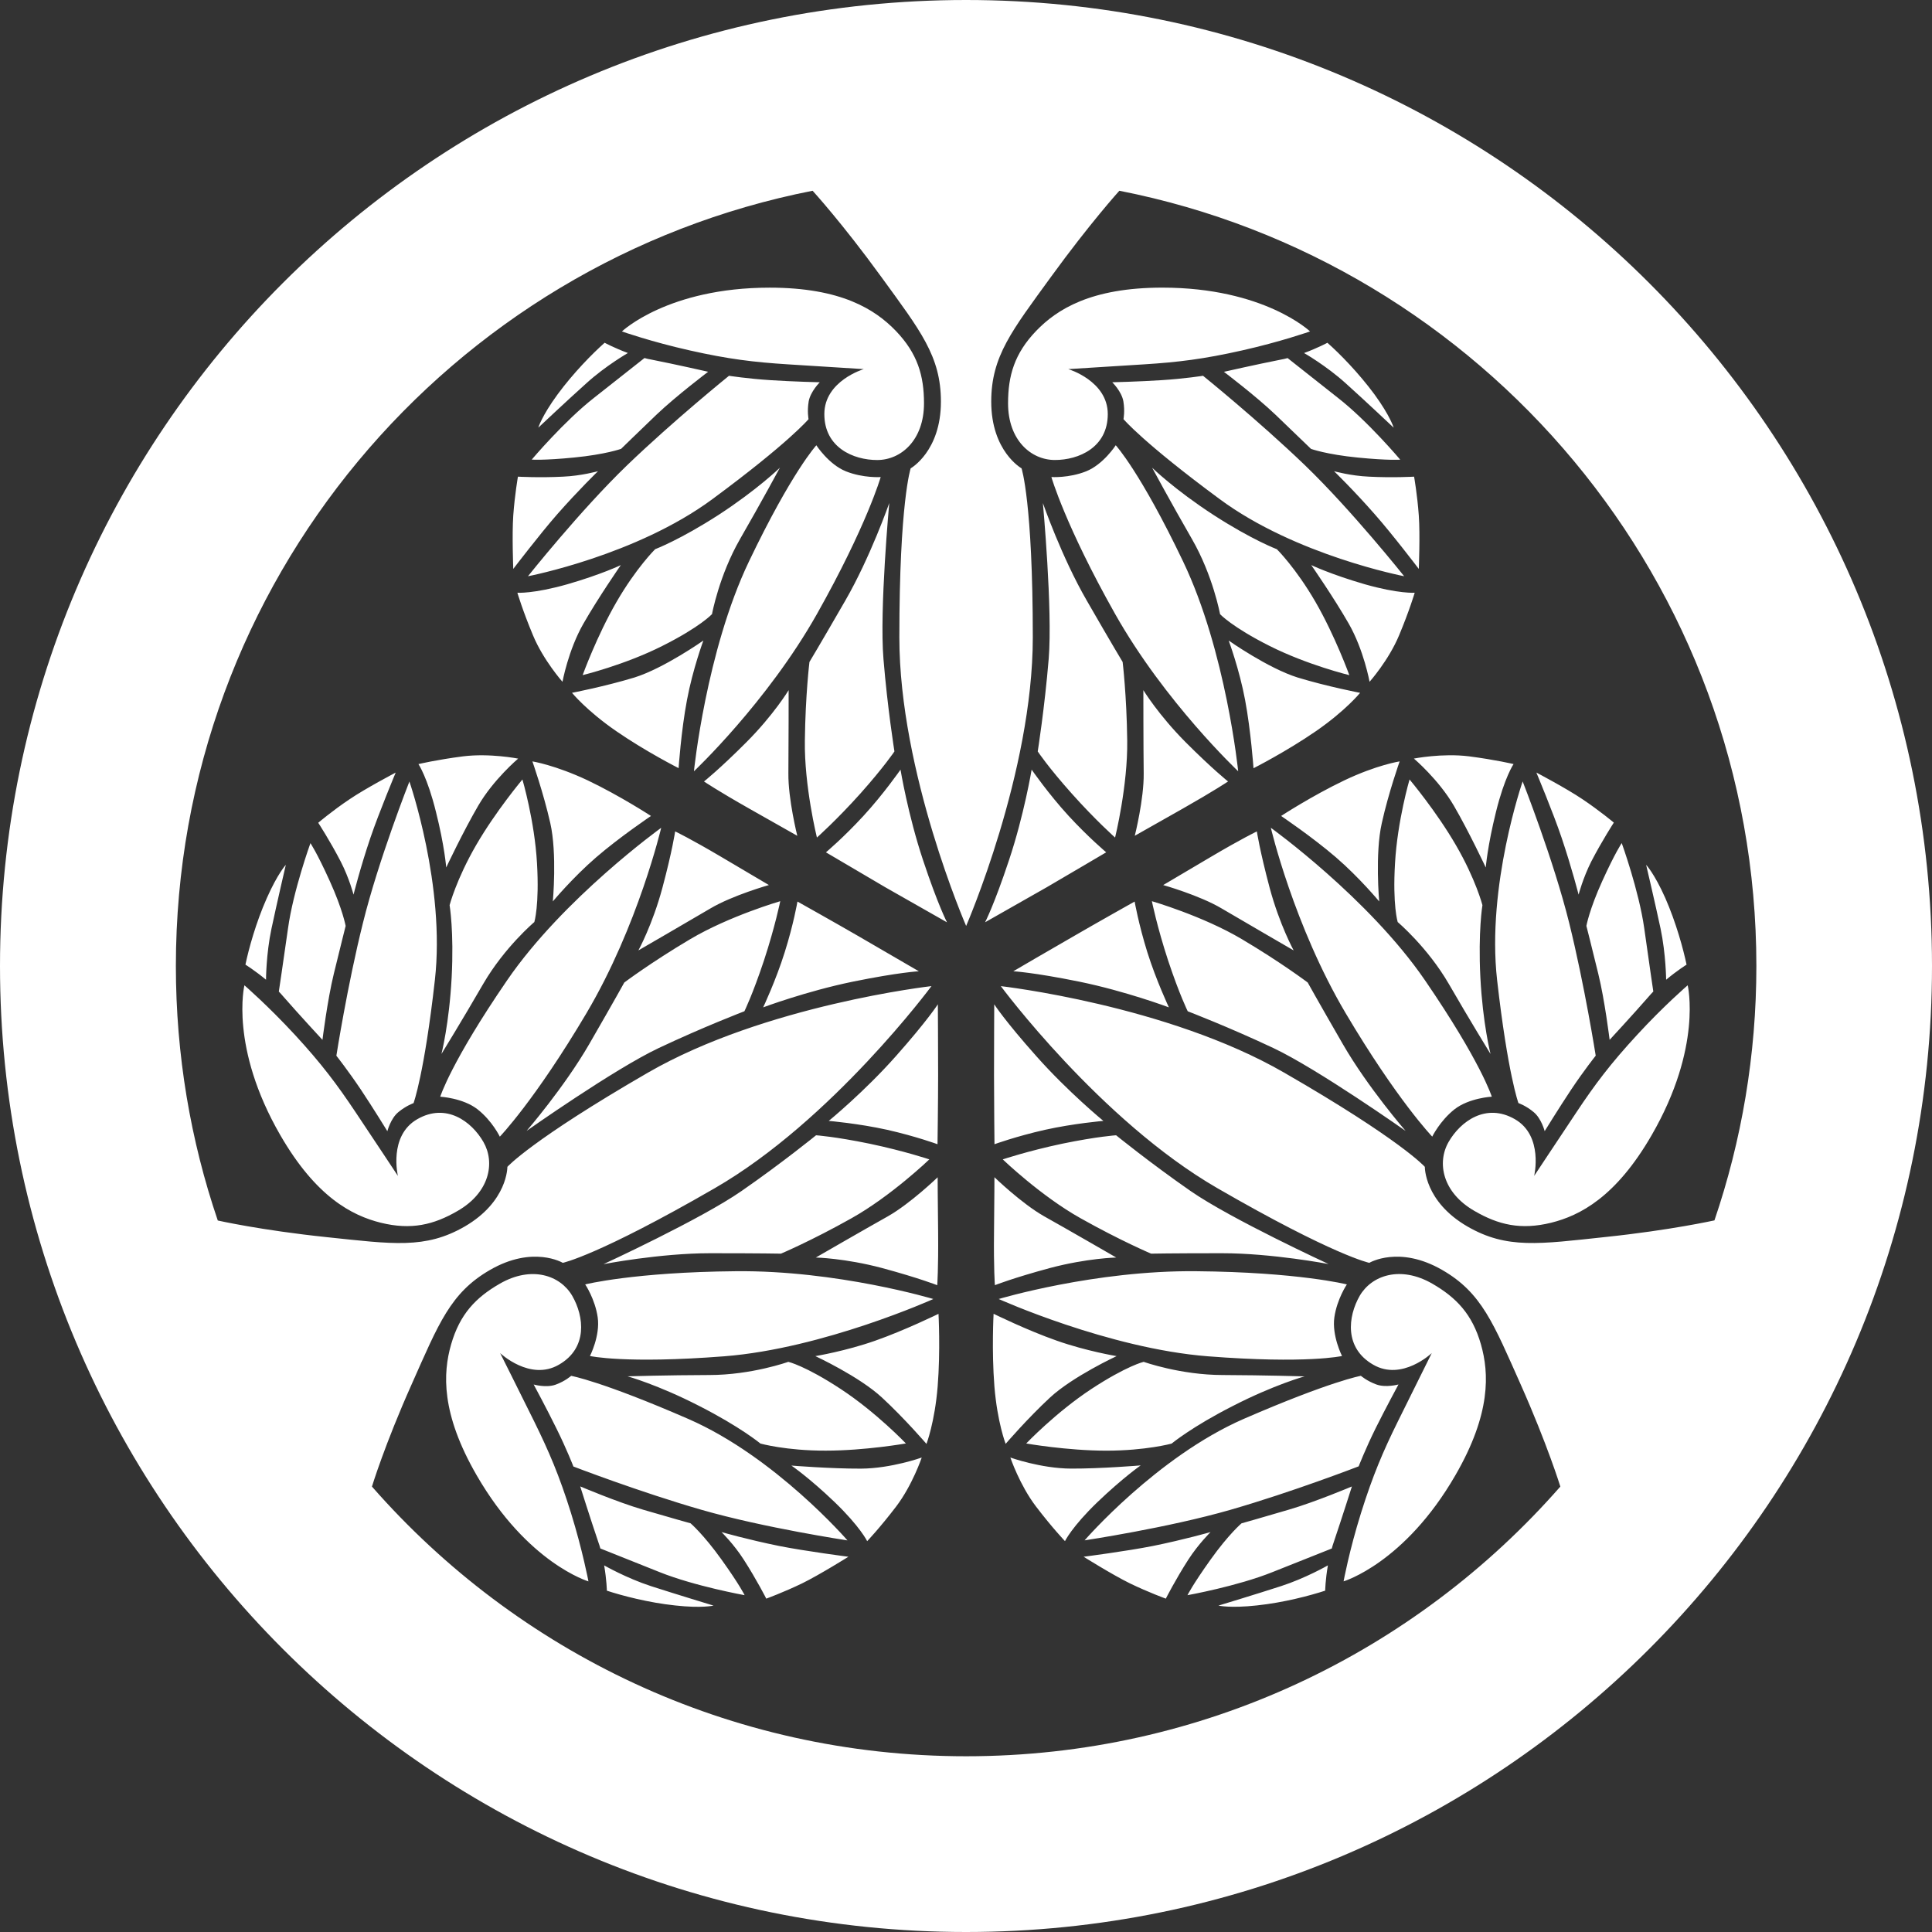 <?xml version="1.0" encoding="utf-8"?>
<!-- Generator: Adobe Illustrator 16.0.0, SVG Export Plug-In . SVG Version: 6.00 Build 0)  -->
<!DOCTYPE svg PUBLIC "-//W3C//DTD SVG 1.1//EN" "http://www.w3.org/Graphics/SVG/1.1/DTD/svg11.dtd">
<svg version="1.1" id="レイヤー_1" xmlns="http://www.w3.org/2000/svg" xmlns:xlink="http://www.w3.org/1999/xlink" x="0px"
	 y="0px" width="960px" height="960px" viewBox="0 0 960 960" enable-background="new 0 0 960 960" xml:space="preserve">
<rect x="0" y="0" width="960" height="960" fill="#333333" stroke="none"/>
<path fill="#FFFFFF" d="M480.028,0C214.877,0,0,214.901,0,479.989C0,745.084,214.877,960,480.028,960
	C745.108,960,960,745.082,960,479.989C960,214.901,745.123,0,480.028,0 M797.738,614.663c-32.846,3.501-49.001,6.088-68.569-5.218
	c-21.474-12.432-21.171-29.643-21.171-29.643s-11.735-13.303-69.927-46.824c-58.18-33.595-140.774-42.974-140.774-42.974
	s49.444,66.793,107.621,100.399c58.149,33.579,75.488,37.095,75.488,37.095s14.802-8.857,36.273,3.571
	c19.61,11.305,25.446,26.604,38.896,56.753c13.374,30.091,19.751,50.848,19.751,50.848c-72,82.146-177.505,134.006-295.259,134.006
	c-117.789,0-223.287-51.858-295.247-134.006c0,0,6.308-20.757,19.744-50.848c13.423-30.177,19.266-45.448,38.848-56.753
	c21.432-12.431,36.232-3.571,36.232-3.571s17.382-3.516,75.53-37.095c58.221-33.606,107.671-100.413,107.671-100.413
	s-82.597,9.393-140.864,42.985c-58.113,33.606-69.871,46.824-69.871,46.824s0.231,17.185-21.192,29.643
	c-19.59,11.306-35.775,8.719-68.591,5.288c-32.787-3.434-54.113-8.271-54.113-8.271c-13.507-39.682-20.827-82.204-20.827-126.462
	c0-190.744,136.028-349.751,316.389-385.215c0,0,14.729,16.087,34.072,42.733c19.406,26.717,29.688,39.428,29.688,62.046
	c0,24.742-15.032,33.15-15.032,33.15s-5.625,16.804-5.625,84.003c0,67.201,33.188,143.384,33.188,143.384
	s33.125-76.183,33.125-143.384c0-67.2-5.593-84.003-5.593-84.003s-15.061-8.408-15.061-33.15c0-22.603,10.35-35.314,29.734-62.046
	c19.363-26.646,33.927-42.733,33.927-42.733c180.448,35.465,316.532,194.472,316.532,385.217c0,44.258-7.327,86.71-20.834,126.405
	C851.872,606.381,830.525,611.218,797.738,614.663 M391.321,181.027c16.579,1.062,37.878,2.383,37.878,2.383
	s-19.59,5.821-19.59,22.352c0,16.6,14.398,22.821,26.255,22.821c11.848,0,23.267-9.864,23.267-28.18
	c0-13.752-3.206-24.734-13.979-35.969c-10.268-10.652-27.136-21.501-62.698-21.501c-50.604,0-73.428,21.761-73.428,21.761
	s14.616,5.153,33.842,9.456C362.008,178.461,374.706,179.973,391.321,181.027 M437.608,237.049c0,0-8.602,0.604-17.241-2.834
	c-8.613-3.444-14.73-12.957-14.73-12.957s-12.199,13.231-33.497,57.751c-21.298,44.582-27.331,104.237-27.331,104.237
	s36.382-34.274,61.146-78.188C430.696,261.122,437.608,237.049,437.608,237.049 M407.353,189.949c0,0-13.449-0.316-24.453-1.047
	c-11.505-0.738-20.665-2.18-20.665-2.18s-27.358,22.091-50.625,44.455c-23.248,22.415-49.271,55.157-49.271,55.157
	s53.817-10.321,91.716-38.367c37.887-27.969,47.708-39.689,47.708-39.689s-0.771-3.901,0.07-8.852
	C402.754,194.457,407.353,189.949,407.353,189.949 M285.324,227.333c15.524-1.512,23.302-4.304,23.302-4.304
	s7.917-7.733,17.606-17.007c9.724-9.26,25.636-21.296,25.636-21.296s-16.361-3.72-28.413-6.089
	c-1.076-0.204-2.159-0.394-3.214-0.738c0,0-10.132,8.008-24.996,19.714c-14.829,11.572-31.029,30.752-31.029,30.752
	S269.841,228.857,285.324,227.333 M311.994,175.41c-6.758-2.51-11.553-5.097-11.553-5.097c-6.033,5.356-15.504,14.946-23.379,25.654
	c-7.896,10.786-9.577,16.529-9.577,16.529s14.323-13.492,23.914-22.084C300.934,181.759,311.994,175.41,311.994,175.41
	 M276.858,255.567c10.638-12.093,20.285-21.43,20.285-21.43s-8.233,2.32-17.409,2.714c-11.735,0.604-22.374,0-22.374,0
	s-1.568,8.922-2.32,19.25c-0.675,9.788,0,26.591,0,26.591S268.203,265.433,276.858,255.567 M257.086,294.532
	c0,0,2.581,8.795,7.763,21.162c5.14,12.374,14.646,23.096,14.646,23.096s2.876-15.749,10.364-28.84
	c7.446-13.028,18.619-29.157,18.619-29.157s-9.589,4.626-26.551,9.521C264.961,295.123,257.086,294.532,257.086,294.532
	 M306.319,299.15c-9.795,16.937-16.805,36.314-16.805,36.314s20.806-5.035,39.584-14.498c18.839-9.449,24.694-15.812,24.694-15.812
	s3.487-19.103,13.929-37.305c10.498-18.188,19.803-35.449,19.803-35.449s-11.208,10.911-30.418,23.412
	c-19.226,12.424-31.563,17.078-31.563,17.078S316.086,282.235,306.319,299.15 M341.356,347.84
	c2.834-15.222,8.147-29.565,8.147-29.565s-19.512,13.753-34.257,18.372c-14.808,4.493-31.022,7.608-31.022,7.608
	s7.187,8.852,21.98,19.046c14.759,10.181,30.987,18.385,30.987,18.385S338.46,363.054,341.356,347.84 M391.743,384.28
	c0.126-12.775,0.126-41.342,0.126-41.342s-7.446,12.297-20.981,25.859c-13.479,13.506-21.079,19.51-21.079,19.51
	s6.724,4.557,22.509,13.5c15.825,8.921,23.851,13.499,23.851,13.499S391.609,397.11,391.743,384.28 M447.459,382.437
	c0,0-8.473,12.185-18.394,22.948c-9.896,10.786-18.661,18.132-18.661,18.132s18.387,10.856,29.564,17.395
	c11.215,6.419,30.603,17.395,30.603,17.395s-4.479-8.526-11.928-30.94C451.186,404.984,447.459,382.437,447.459,382.437
	 M427.483,394.347c11.733-13.161,16.959-20.965,16.959-20.965s-3.452-21.5-5.456-45.96c-2.032-24.411,2.883-77.458,2.883-77.458
	s-9.4,26.913-21.847,48.47c-12.933,22.436-17.812,30.493-17.812,30.493s-2.004,16.346-2.278,39.027
	c-0.345,22.618,5.99,48.217,5.99,48.217S415.691,407.503,427.483,394.347 M550.447,205.762c0-16.516-19.618-22.352-19.618-22.352
	s21.298-1.321,37.906-2.383c16.587-1.055,29.284-2.581,48.409-6.891c19.195-4.303,33.812-9.456,33.812-9.456
	s-22.823-21.76-73.399-21.76c-35.551,0-52.419,10.848-62.696,21.5c-10.772,11.235-13.964,22.218-13.964,35.97
	c0,18.314,11.402,28.179,23.267,28.179C535.977,228.583,550.447,222.361,550.447,205.762 M615.247,383.232
	c0,0-6.032-59.67-27.372-104.238c-21.271-44.518-33.47-57.751-33.47-57.751s-6.117,9.514-14.717,12.958
	c-8.655,3.438-17.257,2.834-17.257,2.834s6.886,24.072,31.644,68.008C578.86,348.958,615.247,383.232,615.247,383.232
	 M648.421,231.178c-23.267-22.364-50.64-44.456-50.64-44.456s-9.147,1.455-20.65,2.18c-11.019,0.73-24.469,1.047-24.469,1.047
	s4.654,4.493,5.533,9.464c0.844,4.963,0.057,8.852,0.057,8.852s9.822,11.706,47.721,39.682
	c37.845,28.053,91.745,38.374,91.745,38.374S671.667,253.578,648.421,231.178 M664.755,197.642
	c-14.836-11.706-24.954-19.715-24.954-19.715c-1.097,0.33-2.145,0.534-3.228,0.738c-12.052,2.376-28.413,6.088-28.413,6.088
	s15.911,12.036,25.605,21.296c9.689,9.273,17.679,17.008,17.679,17.008s7.721,2.776,23.229,4.302
	c15.513,1.526,21.095,1.048,21.095,1.048S679.612,209.2,664.755,197.642 M668.644,190.427c9.593,8.613,23.871,22.084,23.871,22.084
	s-1.681-5.744-9.542-16.53c-7.896-10.707-17.311-20.297-23.397-25.655c0,0-4.816,2.588-11.597,5.098
	C647.979,175.41,659.066,181.759,668.644,190.427 M680.294,236.852c-9.176-0.394-17.409-2.714-17.409-2.714
	s9.661,9.337,20.257,21.43c8.728,9.865,21.849,27.125,21.849,27.125s0.703-16.803,0-26.591c-0.753-10.328-2.335-19.25-2.335-19.25
	S692.058,237.457,680.294,236.852 M695.193,315.694c5.175-12.353,7.763-21.162,7.763-21.162s-7.889,0.591-24.855-4.232
	c-16.89-4.9-26.551-9.521-26.551-9.521s11.215,16.129,18.661,29.157c7.475,13.092,10.322,28.841,10.322,28.841
	S690.054,328.068,695.193,315.694 M634.471,272.904c0,0-12.34-4.64-31.562-17.077c-19.226-12.5-30.417-23.412-30.417-23.412
	s9.302,17.26,19.786,35.449c10.47,18.202,13.957,37.306,13.957,37.306s5.843,6.349,24.649,15.811
	c18.837,9.465,39.587,14.498,39.587,14.498s-7.011-19.392-16.775-36.313C643.928,282.249,634.471,272.904,634.471,272.904
	 M675.829,344.267c0,0-16.256-3.114-31.022-7.606c-14.758-4.62-34.282-18.372-34.282-18.372s5.329,14.343,8.161,29.563
	c2.854,15.215,4.179,33.874,4.179,33.874s16.2-8.204,30.973-18.385C668.644,353.119,675.829,344.267,675.829,344.267
	 M587.699,401.807c15.733-8.93,22.521-13.5,22.521-13.5s-7.614-6.019-21.094-19.51c-13.479-13.548-20.995-25.859-20.995-25.859
	s0,28.566,0.168,41.342c0.162,12.831-4.43,31.013-4.43,31.013S571.871,410.729,587.699,401.807 M549.666,423.504
	c0,0-8.768-7.347-18.703-18.132c-9.893-10.764-18.345-22.948-18.345-22.948s-3.762,22.548-11.222,44.906
	c-7.446,22.435-11.918,30.95-11.918,30.95s19.378-10.978,30.612-17.395C531.279,434.359,549.666,423.504,549.666,423.504
	 M515.642,373.383c0,0,5.169,7.804,16.934,20.965c11.733,13.155,21.502,21.824,21.502,21.824s6.335-25.585,6.032-48.217
	c-0.288-22.682-2.277-39.027-2.277-39.027s-4.908-8.071-17.811-30.493c-12.476-21.557-21.818-48.47-21.818-48.47
	s4.887,53.047,2.883,77.458C519.066,351.882,515.642,373.383,515.642,373.383 M265.453,706.345
	c-7.348-14.894-16.938-34.001-16.938-34.001s14.879,14.103,29.223,5.752c14.372-8.271,12.544-23.879,6.609-34.198
	c-5.906-10.183-20.194-15.158-36.028-6.021c-11.953,6.876-19.843,15.146-24.167,30.162c-4.085,14.216-5.084,34.27,12.706,65.034
	c25.298,43.787,55.54,52.702,55.54,52.702s-2.883-15.298-8.698-34.057C277.85,732.99,272.752,721.206,265.453,706.345
	 M293.143,673.791c0,0,17.438,3.967,66.763,0.143c49.219-3.854,103.866-28.461,103.866-28.461s-47.827-14.345-98.258-13.811
	c-50.428,0.45-74.733,6.554-74.733,6.554s4.873,7.199,6.209,16.341C298.311,663.738,293.143,673.791,293.143,673.791
	 M283.798,683.649c0,0-2.953,2.657-7.692,4.373c-4.753,1.716-10.927-0.07-10.927-0.07s6.392,11.84,11.278,21.781
	c5.112,10.293,8.466,18.969,8.466,18.969s32.773,12.627,63.803,21.558c31.021,8.93,72.382,15.159,72.382,15.159
	s-35.848-41.481-79.02-60.324C298.873,686.278,283.798,683.649,283.798,683.649 M343.143,756.924c0,0-10.7-2.981-23.532-6.75
	c-12.891-3.77-31.304-11.588-31.304-11.588s5.014,15.945,8.986,27.645c0.415,1.068,0.703,2.123,1.02,3.192
	c0,0,12.023,4.767,29.482,11.77c17.508,7.002,42.202,11.445,42.202,11.445s-2.405-5.034-11.503-17.731
	C349.449,762.279,343.143,756.924,343.143,756.924 M300.202,777.833c1.224,7.088,1.35,12.569,1.35,12.569
	c7.665,2.519,20.735,5.948,33.927,7.34c13.275,1.478,19.068,0.07,19.068,0.07s-18.78-5.695-31.05-9.66
	C311.276,784.175,300.202,777.833,300.202,777.833 M358.52,761.282c0,0,6.104,5.962,11.049,13.695
	c6.392,9.928,11.187,19.377,11.187,19.377s8.501-3.094,17.831-7.594c8.754-4.302,22.979-13.217,22.979-13.217
	s-21.469-2.784-34.418-5.358C371.408,764.994,358.52,761.282,358.52,761.282 M393.24,728.237c0,0,8.839,6.021,21.509,18.168
	c12.706,12.247,16.145,19.392,16.145,19.392s6.309-6.608,14.43-17.254C453.416,737.885,458,724.244,458,724.244
	s-15.124,5.429-30.186,5.514C412.78,729.812,393.24,728.237,393.24,728.237 M450.131,717.241c0,0-14.759-15.479-32.386-27.054
	c-17.635-11.588-26.044-13.499-26.044-13.499s-18.261,6.552-39.299,6.552c-21.037,0.057-40.57,0.647-40.57,0.647
	s15.005,4.16,35.431,14.638c20.447,10.377,30.603,18.77,30.603,18.77s12.797,3.572,32.379,3.518
	C429.817,720.827,450.131,717.241,450.131,717.241 M434.887,666.186c-14.632,5.16-29.742,7.663-29.742,7.663
	s21.748,10.065,33.099,20.586c11.376,10.518,22.113,23.032,22.113,23.032s4.104-10.658,5.562-28.572
	c1.428-17.858,0.415-36.056,0.415-36.056S449.484,661.08,434.887,666.186 M441.25,604.342
	c-11.145,6.229-35.873,20.518-35.873,20.518s14.428,0.31,32.864,5.203c18.415,4.977,27.471,8.549,27.471,8.549
	s0.605-8.186,0.438-26.253c-0.232-18.126-0.232-27.378-0.232-27.378S452.409,597.999,441.25,604.342 M465.846,568.556
	c0,0,0.305-21.375,0.305-34.269c0-12.949-0.136-35.252-0.136-35.252s-5.21,8.143-20.876,25.789
	c-15.649,17.662-33.335,32.144-33.335,32.144s14.828,1.267,29.104,4.442C455.173,564.646,465.846,568.556,465.846,568.556
	 M388.059,622.932c0,0,15.159-6.411,34.945-17.534c19.786-11.056,38.778-29.307,38.778-29.307s-12.312-4.146-29.665-7.79
	c-17.333-3.569-26.621-4.188-26.621-4.188s-16.938,13.78-37.083,27.728c-20.116,13.979-68.541,36.309-68.541,36.309
	s27.991-5.429,52.932-5.429C378.622,622.721,388.059,622.932,388.059,622.932 M207.332,556.125
	c-14.399,8.254-9.618,28.179-9.618,28.179s-11.75-17.802-20.996-31.608c-9.246-13.836-16.889-24.073-30.185-38.5
	c-13.332-14.43-25.081-24.608-25.081-24.608s-7.46,30.684,17.838,74.473c17.775,30.766,35.642,39.963,49.958,43.518
	c15.089,3.698,26.233,1.055,38.159-5.892c15.869-9.125,18.731-23.935,12.804-34.255C234.305,557.18,221.662,547.857,207.332,556.125
	 M328.538,411.334c0,0-48.586,34.992-76.535,75.742c-27.979,40.812-33.252,57.871-33.252,57.871s11.307,0.604,18.563,6.285
	c7.298,5.751,11.046,13.567,11.046,13.567s17.424-18.067,43.116-61.463C317.119,459.945,328.538,411.334,328.538,411.334
	 M167.142,524.584c0,0,5.744,7.271,12.186,16.86c6.131,9.196,13.148,20.642,13.148,20.642s1.61-6.284,5.428-9.448
	c3.902-3.232,7.587-4.5,7.587-4.5s5.33-14.354,10.597-61.182c5.301-46.825-12.657-98.621-12.657-98.621
	s-15.349,38.893-23.098,70.315C172.542,489.91,167.142,524.584,167.142,524.584 M140.746,495.14
	c8.093,9.269,19.483,21.559,19.483,21.559s2.461-19.826,5.632-32.791c3.179-13.028,5.886-23.814,5.886-23.814
	s-1.448-8.12-7.875-22.287c-6.434-14.217-9.619-18.849-9.619-18.849s-8.536,23.606-11.13,42.261
	c-2.651,18.73-4.578,31.491-4.578,31.491C139.291,493.481,140.043,494.283,140.746,495.14 M134.889,461.469
	c2.679-12.627,7.137-31.75,7.137-31.75s-4.057,4.38-9.443,16.536c-5.414,12.178-8.986,25.198-10.631,33.072
	c0,0,4.697,2.911,10.23,7.488C132.182,486.816,132.21,474.112,134.889,461.469 M175.671,444.541c0,0,3.234-13.035,8.359-28.181
	c4.24-12.501,12.587-32.468,12.587-32.468s-14.899,7.805-22.979,13.288c-8.571,5.744-15.512,11.649-15.512,11.649
	s5.787,8.852,11.201,19.319C173.533,436.348,175.671,444.541,175.671,444.541 M221.719,431.048c0,0,8.339-17.71,15.897-30.683
	c7.573-13.036,19.843-23.414,19.843-23.414s-14.07-2.783-27.373-1.125c-13.247,1.709-22.163,3.847-22.163,3.847
	s4.451,6.539,8.684,23.686C220.91,420.389,221.719,431.048,221.719,431.048 M219.356,523.699c0,0,10.251-16.648,20.777-34.846
	c10.575-18.193,25.376-30.694,25.376-30.694s2.552-8.332,1.321-29.297c-1.195-21.036-7.242-41.545-7.242-41.545
	s-13.247,15.757-23.041,32.686c-9.788,16.93-13.142,29.761-13.142,29.761s2.215,13.021,1.02,35.914
	C223.216,508.555,219.356,523.699,219.356,523.699 M296.208,426.021c11.735-10.125,27.261-20.571,27.261-20.571
	s-15.188-9.915-31.388-17.669c-16.264-7.663-27.535-9.448-27.535-9.448s5.471,15.538,8.896,30.688
	c3.431,15.087,1.258,38.888,1.258,38.888S284.487,436.145,296.208,426.021 M352.965,451.422
	c11.012-6.539,29.089-11.649,29.089-11.649s-7.994-4.695-23.604-13.947c-15.581-9.203-22.973-12.705-22.973-12.705
	s-1.393,9.59-6.336,28.039c-4.936,18.386-11.925,31.083-11.925,31.083S341.989,457.898,352.965,451.422 M396.25,447.977
	c0,0-1.92,11.236-6.335,25.198c-4.367,13.957-10.702,27.378-10.702,27.378s21.41-8.016,44.536-12.769
	c23.105-4.703,32.822-5.16,32.822-5.16s-19.31-11.235-30.476-17.711C414.911,458.433,396.25,447.977,396.25,447.977
	 M387.707,447.795c0,0-25.299,7.34-44.797,18.906c-19.512,11.572-32.702,21.507-32.702,21.507s-4.493,8.185-17.424,30.599
	c-12.474,21.57-31.121,43.126-31.121,43.126s43.573-30.752,65.694-41.184c22.146-10.463,42.539-18.268,42.539-18.268
	s4.104-8.339,9.688-25.143C385.119,460.536,387.707,447.795,387.707,447.795 M813.495,514.194
	c-13.312,14.427-20.995,24.664-30.188,38.5c-9.218,13.809-20.993,31.608-20.993,31.608s4.753-19.925-9.576-28.179
	c-14.372-8.269-27.043,1.055-32.938,11.306c-5.913,10.32-3.037,25.13,12.807,34.255c11.925,6.944,23.041,9.59,38.131,5.892
	c14.328-3.557,32.21-12.768,49.957-43.519c25.326-43.789,17.908-74.472,17.908-74.472S826.812,499.71,813.495,514.194
	 M722.7,551.232c7.271-5.694,18.562-6.302,18.562-6.302s-5.271-17.068-33.223-57.87c-27.922-40.75-76.564-75.743-76.564-75.743
	s11.435,48.611,37.111,92.019c25.686,43.365,43.081,61.448,43.081,61.448S715.458,556.983,722.7,551.232 M743.899,486.928
	c5.321,46.824,10.597,61.184,10.597,61.184s3.762,1.266,7.586,4.5c3.86,3.178,5.457,9.449,5.457,9.449s7.045-11.446,13.162-20.645
	c6.397-9.589,12.199-16.859,12.199-16.859s-5.456-34.662-13.179-65.947c-7.79-31.421-23.126-70.314-23.126-70.314
	S738.612,440.103,743.899,486.928 M788.268,460.079c0,0,2.749,10.786,5.913,23.811c3.199,12.951,5.634,32.808,5.634,32.808
	s11.377-12.29,19.481-21.57c0.703-0.872,1.484-1.646,2.229-2.447c0,0-1.898-12.761-4.521-31.498
	c-2.65-18.644-11.173-42.261-11.173-42.261s-3.199,4.625-9.661,18.849C789.716,451.958,788.268,460.079,788.268,460.079
	 M827.896,486.816c5.454-4.562,10.146-7.488,10.146-7.488c-1.652-7.875-5.21-20.895-10.554-33.072
	c-5.4-12.17-9.535-16.536-9.535-16.536s4.493,19.124,7.187,31.75C827.776,474.112,827.896,486.816,827.896,486.816 M784.393,444.541
	c0,0,2.146-8.192,6.268-16.403c5.428-10.469,11.242-19.391,11.242-19.391s-6.939-5.822-15.513-11.58
	c-8.12-5.484-22.979-13.288-22.979-13.288s8.367,19.968,12.572,32.468C781.095,431.506,784.393,444.541,784.393,444.541
	 M722.426,400.366c7.53,12.958,15.842,30.683,15.842,30.683s0.853-10.638,5.1-27.702c4.23-17.133,8.712-23.686,8.712-23.686
	s-8.888-2.123-22.163-3.846c-13.303-1.659-27.358,1.118-27.358,1.118S714.811,387.316,722.426,400.366 M719.881,488.854
	C730.378,507.05,740.63,523.7,740.63,523.7s-3.86-15.145-5.041-38.021c-1.153-22.892,1.021-35.914,1.021-35.914
	s-3.312-12.845-13.144-29.761c-9.795-16.929-23.07-32.686-23.07-32.686s-6.019,20.51-7.214,41.545
	c-1.259,20.966,1.322,29.297,1.322,29.297S709.319,470.673,719.881,488.854 M695.481,378.332c0,0-11.301,1.715-27.534,9.448
	c-16.182,7.742-31.374,17.669-31.374,17.669s15.511,10.446,27.272,20.571c11.735,10.124,21.469,21.9,21.469,21.9
	s-2.133-23.799,1.285-38.887C689.955,393.87,695.481,378.332,695.481,378.332 M642.811,472.254c0,0-6.976-12.697-11.926-31.083
	c-4.907-18.448-6.363-28.039-6.363-28.039s-7.359,3.501-22.941,12.704c-15.609,9.253-23.597,13.949-23.597,13.949
	s18.085,5.097,29.089,11.648C618.039,457.898,642.811,472.254,642.811,472.254 M563.792,447.977c0,0-18.633,10.456-29.791,16.937
	c-11.216,6.406-30.502,17.711-30.502,17.711s9.646,0.457,32.822,5.16c23.14,4.753,44.494,12.769,44.494,12.769
	s-6.321-13.437-10.702-27.378C565.768,459.228,563.792,447.977,563.792,447.977 M649.792,488.208c0,0-13.148-9.937-32.66-21.507
	c-19.47-11.579-44.769-18.906-44.769-18.906s2.572,12.754,8.093,29.557c5.583,16.806,9.718,25.145,9.718,25.145
	s20.362,7.804,42.514,18.252c22.16,10.462,65.749,41.199,65.749,41.199s-18.731-21.541-31.179-43.111
	C654.312,496.406,649.792,488.208,649.792,488.208 M682.319,678.096c14.33,8.322,29.114-5.752,29.114-5.752
	s-9.471,19.107-16.858,34.001c-7.341,14.86-12.383,26.645-18.261,45.348c-5.887,18.787-8.697,34.071-8.697,34.071
	s30.283-8.929,55.589-52.772c17.74-30.696,16.714-50.732,12.671-64.965c-4.304-15.017-12.242-23.285-24.167-30.176
	c-15.849-9.111-30.136-4.162-36.07,6.019C669.719,654.219,667.919,669.825,682.319,678.096 M669.248,638.216
	c0,0-24.336-6.104-74.75-6.554c-50.415-0.534-98.241,13.811-98.241,13.811s54.661,24.606,103.896,28.461
	c49.28,3.838,66.69-0.143,66.69-0.143s-5.11-10.054-3.805-19.234C664.368,645.415,669.248,638.216,669.248,638.216 M538.938,765.389
	c0,0,41.345-6.215,72.365-15.145c31.018-8.93,63.816-21.628,63.816-21.628s3.347-8.619,8.424-18.912
	c4.942-9.913,11.349-21.767,11.349-21.767s-6.277,1.716-10.981,0c-4.711-1.716-7.692-4.304-7.692-4.304s-15.019,2.645-58.273,21.43
	C574.796,723.922,538.938,765.389,538.938,765.389 M640.434,750.133c-12.874,3.821-23.532,6.805-23.532,6.805
	s-6.335,5.357-15.351,17.984c-9.068,12.712-11.504,17.718-11.504,17.718s24.652-4.415,42.174-11.445
	c17.518-6.987,29.539-11.756,29.539-11.756c0.274-1.041,0.604-2.166,0.979-3.178c3.958-11.699,9.014-27.646,9.014-27.646
	S653.308,746.405,640.434,750.133 M605.438,797.812c0,0,5.822,1.379,19.069-0.083c13.247-1.393,26.233-4.823,33.968-7.341
	c0,0,0.101-5.483,1.353-12.57c0,0-11.039,6.355-23.295,10.32C624.275,792.118,605.438,797.812,605.438,797.812 M601.508,761.282
	c0,0-12.9,3.712-28.638,6.903c-12.952,2.574-34.419,5.357-34.419,5.357s14.211,8.915,22.979,13.218
	c9.316,4.5,17.859,7.594,17.859,7.594s4.781-9.435,11.173-19.377C595.461,767.244,601.508,761.282,601.508,761.282 M545.307,746.405
	c12.699-12.147,21.495-18.253,21.495-18.253s-19.582,1.646-34.614,1.589c-15.006-0.07-30.145-5.497-30.145-5.497
	s4.585,13.611,12.706,24.284c8.106,10.646,14.428,17.253,14.428,17.253S532.602,758.652,545.307,746.405 M568.285,676.689
	c0,0-8.367,1.938-26.018,13.512c-17.586,11.574-32.344,27.057-32.344,27.057s20.312,3.57,39.825,3.57
	c19.589,0,32.421-3.516,32.421-3.516s10.118-8.396,30.579-18.771c20.392-10.462,35.459-14.625,35.459-14.625
	s-19.554-0.59-40.599-0.675C586.574,683.24,568.285,676.689,568.285,676.689 M521.745,694.435
	c11.377-10.521,33.089-20.586,33.089-20.586s-15.061-2.503-29.693-7.663c-14.639-5.104-31.43-13.373-31.43-13.373
	s-1.013,18.209,0.401,36.054c1.455,17.942,5.59,28.572,5.59,28.572S510.41,704.951,521.745,694.435 M554.651,624.858
	c0,0-24.729-14.287-35.874-20.518c-11.175-6.343-24.651-19.392-24.651-19.392s0,9.281-0.204,27.393
	c-0.211,18.057,0.438,26.255,0.438,26.255s9.014-3.572,27.398-8.536C540.251,625.167,554.651,624.858,554.651,624.858
	 M493.922,534.287c0,12.895,0.232,34.269,0.232,34.269s10.729-3.908,25.045-7.145c14.253-3.177,29.061-4.442,29.061-4.442
	s-17.642-14.481-33.293-32.144c-15.729-17.646-20.938-25.789-20.938-25.789S493.922,521.337,493.922,534.287 M498.261,576.092
	c0,0,19.005,18.268,38.777,29.307c19.771,11.106,34.938,17.534,34.938,17.534s9.457-0.212,35.248-0.212
	c24.94,0,52.934,5.371,52.934,5.371s-48.384-22.303-68.541-36.265c-20.104-13.963-37.034-27.716-37.034-27.716
	s-9.303,0.591-26.655,4.163C510.601,571.944,498.261,576.092,498.261,576.092"/>
</svg>
